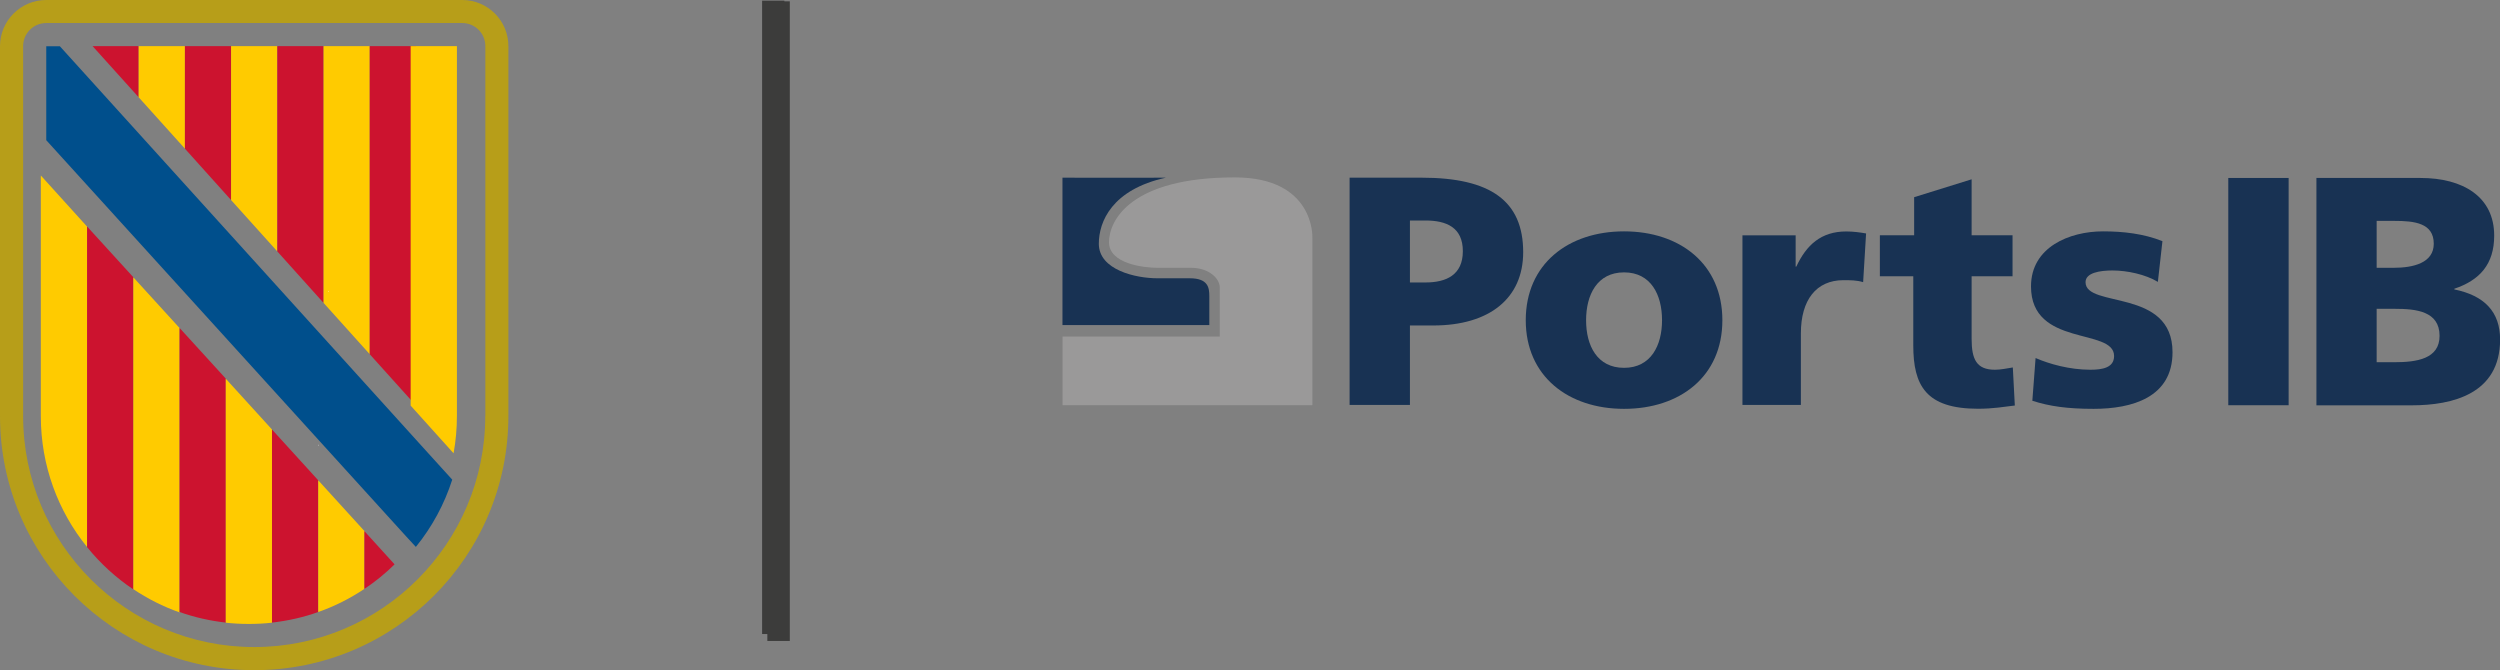 <?xml version="1.0" encoding="UTF-8"?>
<svg id="Capa_2" data-name="Capa 2" xmlns="http://www.w3.org/2000/svg" viewBox="0 0 262.69 70.42">
  <rect x="0" y="0" width="262.69" height="70.42" fill="#808080" stroke="none"/>
  <defs>
    <style>
      .cls-1 {
        fill: #3c3c3b;
      }

      .cls-2 {
        fill: #cc132f;
      }

      .cls-3 {
        fill: #3c3c3b;
      }

      .cls-4 {
        fill: #ffcb00;
      }

      .cls-5 {
        fill: #004f8c;
      }

      .cls-6 {
        fill: #183253;
      }

      .cls-7 {
        fill: #9a9999;
      }

      .cls-8 {
        fill: #b79e19;
      }

      .cls-9 {
        fill: #fff;
      }
    </style>
  </defs>
  <g id="Capa_1-2" data-name="Capa 1">
    <g>
      <path class="cls-8" d="M50.99,43.71c0,13.41-10.88,24.28-24.28,24.28S2.43,57.12,2.43,43.71V4.85c0-1.34,1.08-2.43,2.43-2.43h43.71c1.34,0,2.43,1.08,2.43,2.43v38.86h0ZM48.57,0H4.86C2.18,0,0,2.17,0,4.86v38.85c0,14.75,11.96,26.71,26.71,26.71s26.71-11.96,26.71-26.71V4.85c0-2.68-2.17-4.85-4.85-4.85"/>
      <polygon class="cls-2" points="14.57 4.85 9.73 4.85 14.57 10.22 14.57 4.85"/>
      <polygon class="cls-4" points="14.57 9.71 14.57 4.85 19.43 4.85 19.43 15.62 14.57 10.22 14.57 9.71"/>
      <polygon class="cls-2" points="19.43 4.85 24.28 4.85 24.28 21.02 19.43 15.62 19.43 4.85"/>
      <polygon class="cls-4" points="24.28 4.85 29.14 4.85 29.14 26.42 24.28 21.02 24.28 4.85"/>
      <polygon class="cls-2" points="29.14 4.85 34 4.85 34 31.83 29.14 26.42 29.14 4.85"/>
      <polygon class="cls-4" points="34 30.35 34 4.85 38.85 4.85 38.85 33.99 38.85 37.22 34 31.83 34 30.35"/>
      <polygon class="cls-2" points="38.85 4.85 43.71 4.85 43.71 42.62 38.85 37.22 38.85 4.85"/>
      <path class="cls-4" d="M43.15,42.62V4.85h4.86v38.86c0,1.34-.12,2.65-.35,3.92l-4.51-5.01Z"/>
      <path class="cls-4" d="M4.29,43.74c0,5.2,1.82,9.99,4.86,13.74V23.81l-4.86-5.37v25.3Z"/>
      <path class="cls-2" d="M9.15,23.81v33.68c1.39,1.71,3.02,3.21,4.86,4.44V29.13l-4.86-5.33Z"/>
      <path class="cls-4" d="M14.01,29.13v32.78c1.5,1,3.13,1.83,4.86,2.44v-29.88l-4.86-5.33Z"/>
      <path class="cls-2" d="M18.87,64.31c1.55.55,3.17.92,4.86,1.11v-25.63l-4.86-5.33v29.85Z"/>
      <path class="cls-4" d="M23.72,61.92v3.51c.8.09,1.6.13,2.43.13s1.63-.04,2.43-.13v-20.3l-4.86-5.34v22.13Z"/>
      <path class="cls-2" d="M33.44,50.47l-4.86-5.34v20.29c1.69-.19,3.31-.56,4.86-1.11v-13.83Z"/>
      <polygon class="cls-9" points="33.44 46.83 33.5 46.79 33.44 46.71 33.44 46.83"/>
      <path class="cls-4" d="M33.44,64.31c1.73-.61,3.36-1.43,4.86-2.44v-6.06l-4.86-5.34v13.84Z"/>
      <path class="cls-2" d="M38.29,55.81v6.07c1.14-.76,2.2-1.62,3.17-2.58l-3.17-3.49Z"/>
      <path class="cls-5" d="M43.71,57.45c1.68-2.07,2.98-4.46,3.81-7.05l-2.56-2.82L6.29,4.86h-1.43v9.87l37.86,41.68.97,1.05h.02Z"/>
    </g>
    <rect class="cls-1" x="80.63" y=".14" width="2.36" height="67.21"/>
    <polygon class="cls-9" points="34.5 30.66 34.57 30.62 34.5 30.55 34.5 30.66"/>
    <path class="cls-6" d="M111.64,18.66v15.5h15.43v-3.04c0-.89-.12-1.88-2.06-1.88h-3.39c-2.28,0-6.16-.87-6.16-3.63,0-2.31,1.37-5.69,7.04-6.94,0,.02-10.86,0-10.86,0"/>
    <path class="cls-7" d="M137.9,42.58h-26.25v-7.22h16.52v-5.16c0-.88-1.07-2.06-3.02-2.06h-3.51c-1.46,0-5.11-.42-5.11-2.69s2.25-6.81,13.21-6.81c8.41,0,8.16,6.29,8.16,6.29v17.65Z"/>
    <path class="cls-6" d="M148.15,29.68h1.64c2.18,0,3.92-.79,3.92-3.29s-1.74-3.22-3.92-3.22h-1.64v6.5ZM141.81,18.67h7.57c7.26,0,10.67,2.46,10.67,7.83,0,4.82-3.51,7.7-9.45,7.7h-2.45v8.35h-6.34v-23.88Z"/>
    <path class="cls-6" d="M174.64,33.65c0-2.67-1.16-5.03-3.99-5.03s-3.99,2.36-3.99,5.03,1.16,5,3.99,5,3.99-2.36,3.99-5M160.32,33.65c0-5.92,4.47-9.34,10.33-9.34s10.33,3.42,10.33,9.34-4.47,9.31-10.33,9.31-10.33-3.42-10.33-9.31"/>
    <path class="cls-6" d="M195.78,29.65c-.68-.21-1.36-.21-2.08-.21-2.86,0-4.47,2.09-4.47,5.58v7.53h-6.14v-17.82h5.59v3.28h.07c1.06-2.26,2.59-3.69,5.25-3.69.72,0,1.47.1,2.08.21l-.31,5.13Z"/>
    <path class="cls-6" d="M197.52,24.72h3.61v-4l6.04-1.88v5.88h4.3v4.31h-4.3v6.57c0,2.15.51,3.25,2.45,3.25.61,0,1.26-.14,1.88-.24l.21,4c-1.16.14-2.32.34-3.85.34-5.49,0-6.82-2.43-6.82-6.67v-7.25h-3.51v-4.31Z"/>
    <path class="cls-6" d="M213.89,37.62c1.43.62,3.55,1.23,5.76,1.23,1.26,0,2.49-.21,2.49-1.44,0-3.01-8.73-.89-8.73-7.32,0-4.11,4.02-5.78,7.57-5.78,2.11,0,4.26.24,6.24,1.03l-.48,4.28c-1.3-.79-3.24-1.2-4.77-1.2-1.33,0-2.83.24-2.83,1.23,0,2.77,9.14.58,9.14,7.36,0,4.76-4.26,5.95-8.29,5.95-2.76,0-4.64-.27-6.44-.85l.34-4.48Z"/>
    <rect class="cls-6" x="234.14" y="18.7" width="6.34" height="23.88"/>
    <path class="cls-6" d="M249.73,38.06h1.87c2.32,0,4.74-.34,4.74-2.77,0-2.6-2.49-2.84-4.67-2.84h-1.94v5.61ZM249.73,28.14h1.77c2.08,0,4.23-.51,4.23-2.53,0-2.19-2.05-2.4-4.16-2.4h-1.84v4.93ZM243.39,18.7h10.95c4.43,0,7.74,1.95,7.74,6.06,0,3.01-1.53,4.69-4.19,5.58v.07c3.17.65,4.81,2.36,4.81,5.27,0,5.71-5.01,6.91-9.28,6.91h-10.02v-23.88Z"/>
    <rect class="cls-3" x="80.08" y=".07" width="2.34" height="66.55"/>
  </g>
</svg>